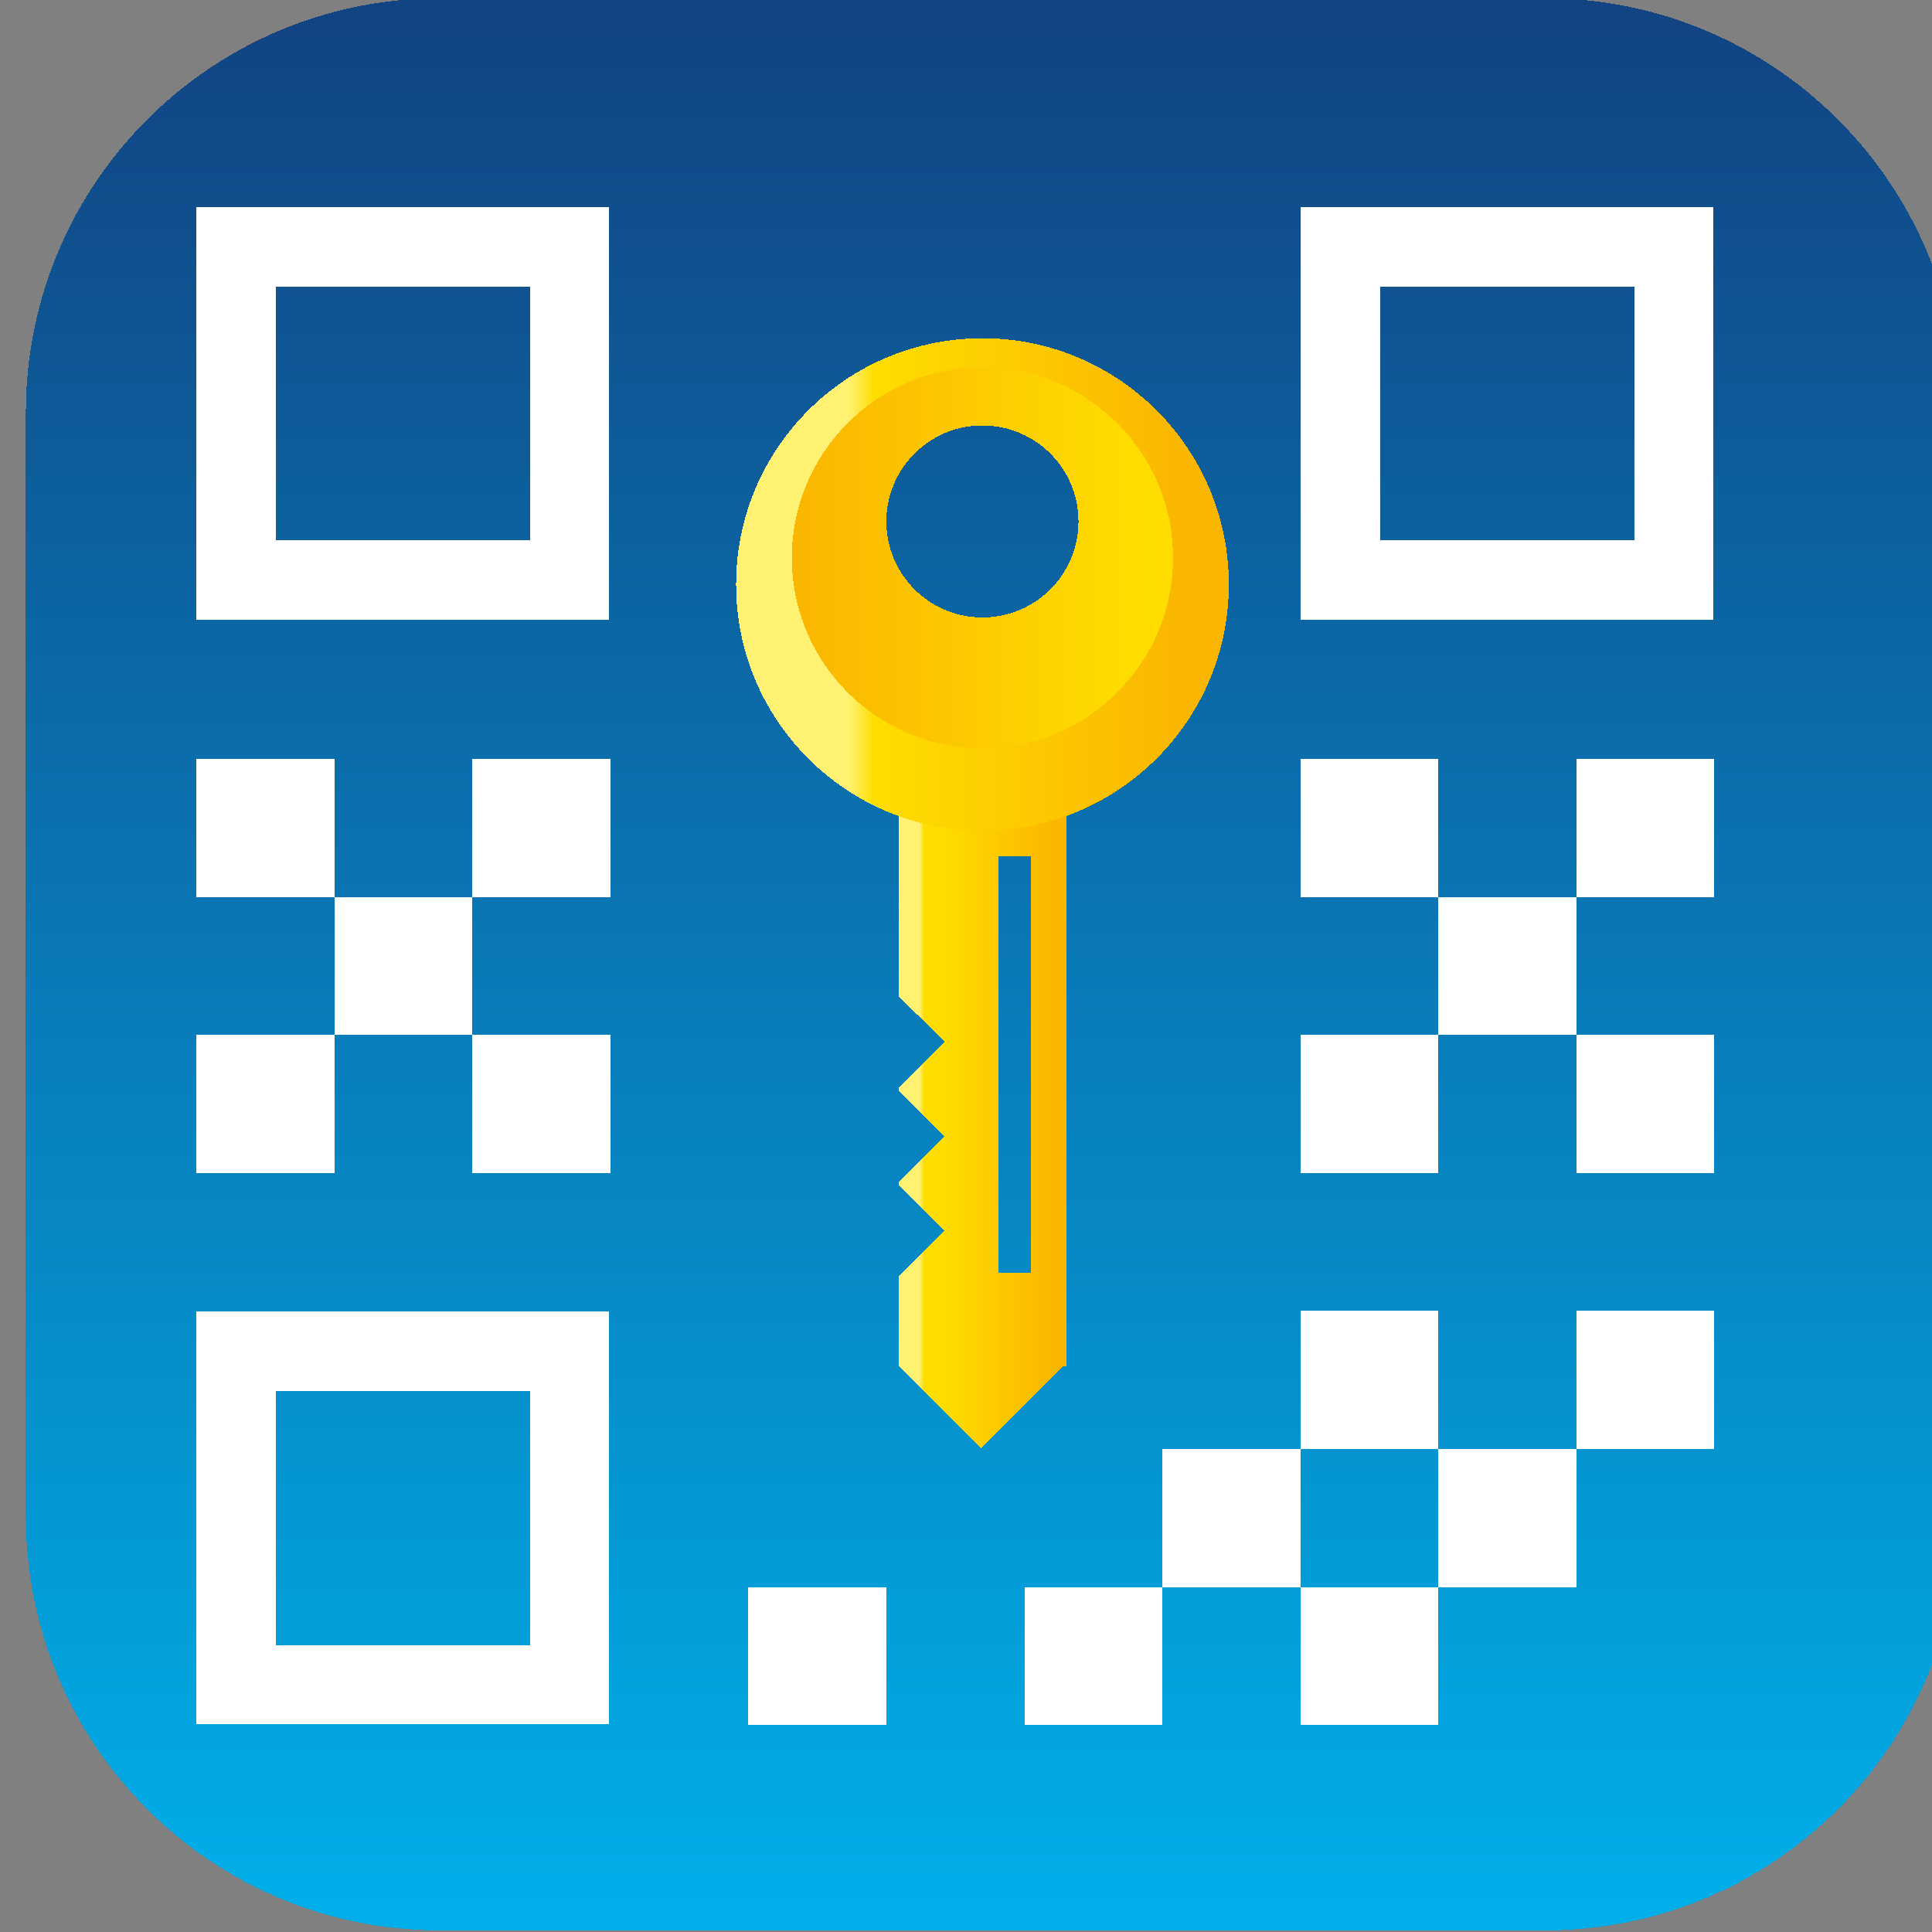<?xml version="1.0" encoding="UTF-8" standalone="no"?>
<svg
   xmlns:dc="http://purl.org/dc/elements/1.1/"
   xmlns:cc="http://creativecommons.org/ns#"
   xmlns:rdf="http://www.w3.org/1999/02/22-rdf-syntax-ns#"
   xmlns:svg="http://www.w3.org/2000/svg"
   xmlns="http://www.w3.org/2000/svg"
   xmlns:xlink="http://www.w3.org/1999/xlink"
   width="14.111mm"
   height="14.111mm"
   viewBox="0 0 50 50"
   id="svg5741"
   version="1.1"
   style="shape-rendering:crispEdges">
  <rect x="0" y="0" width="50" height="50" fill="#808080" stroke="none"/>
  <defs
     id="defs5743">
    <clipPath
       clipPathUnits="userSpaceOnUse"
       id="clipPath4647-3">
      <path
         d="m 1658.672,1478.288 c 0,-6.482 5.252,-11.738 11.735,-11.738 l 0,0 c 6.482,0 11.737,5.256 11.737,11.738 l 0,0 c 0,6.481 -5.255,11.737 -11.737,11.737 l 0,0 c -6.483,0 -11.735,-5.256 -11.735,-11.737 m 5.82,2.24 c 0,3.265 2.648,5.914 5.915,5.914 l 0,0 c 3.267,0 5.914,-2.649 5.914,-5.914 l 0,0 c 0,-3.267 -2.647,-5.916 -5.914,-5.916 l 0,0 c -3.267,0 -5.915,2.649 -5.915,5.916"
         id="path4649-6" />
    </clipPath>
    <linearGradient
       xlink:href="#linearGradient4655"
       id="linearGradient4769"
       gradientUnits="userSpaceOnUse"
       gradientTransform="matrix(23.473,0,0,-23.473,1658.671,1478.287)"
       spreadMethod="pad"
       x1="0"
       y1="0"
       x2="1"
       y2="0" />
    <linearGradient
       x1="0"
       y1="0"
       x2="1"
       y2="0"
       gradientUnits="userSpaceOnUse"
       gradientTransform="matrix(23.473,0,0,-23.473,1658.671,1478.287)"
       spreadMethod="pad"
       id="linearGradient4655">
      <stop
         style="stop-opacity:1;stop-color:#fab600"
         offset="0"
         id="stop4657" />
      <stop
         style="stop-opacity:1;stop-color:#ffdd00"
         offset="0.911"
         id="stop4659" />
      <stop
         style="stop-opacity:1;stop-color:#ffdd00"
         offset="0.988"
         id="stop4661" />
      <stop
         style="stop-opacity:1;stop-color:#ffdd00"
         offset="1"
         id="stop4663" />
    </linearGradient>
    <clipPath
       clipPathUnits="userSpaceOnUse"
       id="clipPath4621-6">
      <path
         d="m 1655.237,1476.645 c 0,-8.379 6.791,-15.17 15.17,-15.17 l 0,0 c 8.379,0 15.171,6.791 15.171,15.17 l 0,0 c 0,8.379 -6.792,15.171 -15.171,15.171 l 0,0 c -8.379,0 -15.17,-6.792 -15.17,-15.171 m 9.255,3.883 c 0,3.265 2.648,5.914 5.915,5.914 l 0,0 c 3.267,0 5.914,-2.649 5.914,-5.914 l 0,0 c 0,-3.267 -2.647,-5.916 -5.914,-5.916 l 0,0 c -3.267,0 -5.915,2.649 -5.915,5.916"
         id="path4623-2" />
    </clipPath>
    <linearGradient
       xlink:href="#linearGradient4629"
       id="linearGradient4767"
       gradientUnits="userSpaceOnUse"
       gradientTransform="matrix(-20.905,-1.8e-6,-1.8e-6,20.905,1682.8,1476.646)"
       spreadMethod="pad"
       x1="0"
       y1="0"
       x2="1"
       y2="0" />
    <linearGradient
       x1="0"
       y1="0"
       x2="1"
       y2="0"
       gradientUnits="userSpaceOnUse"
       gradientTransform="matrix(-20.905,-1.8e-6,-1.8e-6,20.905,1682.8,1476.646)"
       spreadMethod="pad"
       id="linearGradient4629">
      <stop
         style="stop-opacity:1;stop-color:#fab600"
         offset="0"
         id="stop4631" />
      <stop
         style="stop-opacity:1;stop-color:#ffdd00"
         offset="0.911"
         id="stop4633" />
      <stop
         style="stop-opacity:1;stop-color:#fff171"
         offset="0.984"
         id="stop4635" />
      <stop
         style="stop-opacity:1;stop-color:#fff171"
         offset="0.996"
         id="stop4637" />
      <stop
         style="stop-opacity:1;stop-color:#fff171"
         offset="1"
         id="stop4639" />
    </linearGradient>
    <clipPath
       clipPathUnits="userSpaceOnUse"
       id="clipPath4591-9">
      <path
         d="m 1673.387,1434.239 -1.985,0 0,25.678 1.985,0 0,-25.678 z m -8.131,28.432 0,-11.396 2.825,-2.823 -2.825,-2.824 0,-0.167 2.825,-2.824 -2.825,-2.824 0,-0.167 2.825,-2.824 -2.825,-2.824 0,-5.509 5.071,-5.07 5.069,5.07 0.163,0 0,34.182 -10.303,0 z"
         id="path4593-3" />
    </clipPath>
    <linearGradient
       xlink:href="#linearGradient4599"
       id="linearGradient4765"
       gradientUnits="userSpaceOnUse"
       gradientTransform="matrix(-9.52,-8e-7,-8e-7,9.52,1675.011,1443.045)"
       spreadMethod="pad"
       x1="0"
       y1="0"
       x2="1"
       y2="0" />
    <linearGradient
       x1="0"
       y1="0"
       x2="1"
       y2="0"
       gradientUnits="userSpaceOnUse"
       gradientTransform="matrix(-9.52,-8e-7,-8e-7,9.52,1675.011,1443.045)"
       spreadMethod="pad"
       id="linearGradient4599">
      <stop
         style="stop-opacity:1;stop-color:#fab600"
         offset="0"
         id="stop4601" />
      <stop
         style="stop-opacity:1;stop-color:#ffdd00"
         offset="0.745"
         id="stop4603" />
      <stop
         style="stop-opacity:1;stop-color:#ffdd00"
         offset="0.842"
         id="stop4605" />
      <stop
         style="stop-opacity:1;stop-color:#ffdd00"
         offset="0.862"
         id="stop4607" />
      <stop
         style="stop-opacity:1;stop-color:#fff171"
         offset="0.889"
         id="stop4609" />
      <stop
         style="stop-opacity:1;stop-color:#fff171"
         offset="0.996"
         id="stop4611" />
      <stop
         style="stop-opacity:1;stop-color:#fff171"
         offset="1"
         id="stop4613" />
    </linearGradient>
    <clipPath
       clipPathUnits="userSpaceOnUse"
       id="clipPath4209-7">
      <path
         d="m 1637.015,1512.766 c -14.089,0 -25.511,-11.423 -25.511,-25.513 l 0,0 0,-68.031 c 0,-14.09 11.422,-25.512 25.511,-25.512 l 0,0 68.033,0 c 14.09,0 25.512,11.422 25.512,25.512 l 0,0 0,68.031 c 0,14.09 -11.422,25.513 -25.512,25.513 l 0,0 -68.033,0 z"
         id="path4211-9" />
    </clipPath>
    <linearGradient
       xlink:href="#linearGradient4217"
       id="linearGradient4763"
       gradientUnits="userSpaceOnUse"
       gradientTransform="matrix(1.4e-6,119.056,119.056,-1.4e-6,1671.031,1393.71)"
       spreadMethod="pad"
       x1="0"
       y1="0"
       x2="1"
       y2="0" />
    <linearGradient
       x1="0"
       y1="0"
       x2="1"
       y2="0"
       gradientUnits="userSpaceOnUse"
       gradientTransform="matrix(1.4e-6,119.056,119.056,-1.4e-6,1671.031,1393.71)"
       spreadMethod="pad"
       id="linearGradient4217">
      <stop
         style="stop-opacity:1;stop-color:#00b0eb"
         offset="0"
         id="stop4219" />
      <stop
         style="stop-opacity:1;stop-color:#124281"
         offset="1"
         id="stop4221" />
    </linearGradient>
  </defs>
  <g
     transform="matrix(1.139,0,0,1.25,-30.33,-36.541)"
     id="g4441">
    <g
       transform="matrix(0.369,0,0,-0.336,-567.429,537.486)"
       id="g4205-2">
      <g
         id="g4207-3"
         clip-path="url(#clipPath4209-7)">
        <g
           id="g4213-7">
          <g
             id="g4215-5">
            <path
               d="m 1637.015,1512.766 c -14.089,0 -25.511,-11.423 -25.511,-25.513 l 0,0 0,-68.031 c 0,-14.09 11.422,-25.512 25.511,-25.512 l 0,0 68.033,0 c 14.09,0 25.512,11.422 25.512,25.512 l 0,0 0,68.031 c 0,14.09 -11.422,25.513 -25.512,25.513 l 0,0 -68.033,0 z"
               style="fill:url(#linearGradient4763);stroke:none"
               id="path4223-9" />
          </g>
        </g>
      </g>
    </g>
    <path
       d="m 32.898,40.422 5.771,0 0,-5.259 -5.771,0 0,5.259 z m 7.574,1.644 -9.378,0 0,-8.547 9.378,0 0,8.547 z"
       style="fill:#ffffff;fill-opacity:1;fill-rule:nonzero;stroke:none"
       id="path4507-2" />
    <path
       d="m 57.99,40.422 5.771,0 0,-5.259 -5.771,0 0,5.259 z m 7.574,1.644 -9.378,0 0,-8.547 9.378,0 0,8.547 z"
       style="fill:#ffffff;fill-opacity:1;fill-rule:nonzero;stroke:none"
       id="path4509-2" />
    <path
       d="m 32.898,63.291 5.771,0 0,-5.259 -5.771,0 0,5.259 z m 7.574,1.644 -9.378,0 0,-8.547 9.378,0 0,8.547 z"
       style="fill:#ffffff;fill-opacity:1;fill-rule:nonzero;stroke:none"
       id="path4511-8" />
    <path
       d="m 34.23,47.804 -3.135,0 0,-2.857 3.135,0 0,2.857 z"
       style="fill:#ffffff;fill-opacity:1;fill-rule:nonzero;stroke:none"
       id="path4513-9" />
    <path
       d="m 40.499,47.804 -3.135,0 0,-2.857 3.135,0 0,2.857 z"
       style="fill:#ffffff;fill-opacity:1;fill-rule:nonzero;stroke:none"
       id="path4515-7" />
    <path
       d="m 59.308,47.804 -3.135,0 0,-2.857 3.135,0 0,2.857 z"
       style="fill:#ffffff;fill-opacity:1;fill-rule:nonzero;stroke:none"
       id="path4517-3" />
    <path
       d="m 65.578,47.804 -3.135,0 0,-2.857 3.135,0 0,2.857 z"
       style="fill:#ffffff;fill-opacity:1;fill-rule:nonzero;stroke:none"
       id="path4519-6" />
    <path
       d="m 37.365,50.661 -3.135,0 0,-2.857 3.135,0 0,2.857 z"
       style="fill:#ffffff;fill-opacity:1;fill-rule:nonzero;stroke:none"
       id="path4521-1" />
    <path
       d="m 62.443,50.661 -3.135,0 0,-2.857 3.135,0 0,2.857 z"
       style="fill:#ffffff;fill-opacity:1;fill-rule:nonzero;stroke:none"
       id="path4523-2" />
    <path
       d="m 34.23,53.518 -3.135,0 0,-2.857 3.135,0 0,2.857 z"
       style="fill:#ffffff;fill-opacity:1;fill-rule:nonzero;stroke:none"
       id="path4525-9" />
    <path
       d="m 40.499,53.518 -3.135,0 0,-2.857 3.135,0 0,2.857 z"
       style="fill:#ffffff;fill-opacity:1;fill-rule:nonzero;stroke:none"
       id="path4527-3" />
    <path
       d="m 59.308,53.518 -3.135,0 0,-2.857 3.135,0 0,2.857 z"
       style="fill:#ffffff;fill-opacity:1;fill-rule:nonzero;stroke:none"
       id="path4529-1" />
    <path
       d="m 65.578,53.518 -3.135,0 0,-2.857 3.135,0 0,2.857 z"
       style="fill:#ffffff;fill-opacity:1;fill-rule:nonzero;stroke:none"
       id="path4531-9" />
    <path
       d="m 59.308,59.232 -3.135,0 0,-2.857 3.135,0 0,2.857 z"
       style="fill:#ffffff;fill-opacity:1;fill-rule:nonzero;stroke:none"
       id="path4533-4" />
    <path
       d="m 65.578,59.232 -3.135,0 0,-2.857 3.135,0 0,2.857 z"
       style="fill:#ffffff;fill-opacity:1;fill-rule:nonzero;stroke:none"
       id="path4535-7" />
    <path
       d="m 56.173,62.089 -3.135,0 0,-2.857 3.135,0 0,2.857 z"
       style="fill:#ffffff;fill-opacity:1;fill-rule:nonzero;stroke:none"
       id="path4537-8" />
    <path
       d="m 62.443,62.089 -3.135,0 0,-2.857 3.135,0 0,2.857 z"
       style="fill:#ffffff;fill-opacity:1;fill-rule:nonzero;stroke:none"
       id="path4539-4" />
    <path
       d="m 46.769,64.947 -3.135,0 0,-2.857 3.135,0 0,2.857 z"
       style="fill:#ffffff;fill-opacity:1;fill-rule:nonzero;stroke:none"
       id="path4541-5" />
    <path
       d="m 53.039,64.947 -3.135,0 0,-2.857 3.135,0 0,2.857 z"
       style="fill:#ffffff;fill-opacity:1;fill-rule:nonzero;stroke:none"
       id="path4543-0" />
    <path
       d="m 59.308,64.947 -3.135,0 0,-2.857 3.135,0 0,2.857 z"
       style="fill:#ffffff;fill-opacity:1;fill-rule:nonzero;stroke:none"
       id="path4545-3" />
    <g
       transform="matrix(0.369,0,0,-0.336,-567.429,537.486)"
       id="g4587-6">
      <g
         id="g4589-1"
         clip-path="url(#clipPath4591-9)">
        <g
           id="g4595-0">
          <g
             id="g4597-6">
            <path
               d="m 1673.387,1434.239 -1.985,0 0,25.678 1.985,0 0,-25.678 z m -8.131,28.432 0,-11.396 2.825,-2.823 -2.825,-2.824 0,-0.167 2.825,-2.824 -2.825,-2.824 0,-0.167 2.825,-2.824 -2.825,-2.824 0,-5.509 5.071,-5.07 5.069,5.07 0.163,0 0,34.182 -10.303,0 z"
               style="fill:url(#linearGradient4765);stroke:none"
               id="path4615-3" />
          </g>
        </g>
      </g>
    </g>
    <g
       transform="matrix(0.369,0,0,-0.336,-567.429,537.486)"
       id="g4617-2">
      <g
         id="g4619-0"
         clip-path="url(#clipPath4621-6)">
        <g
           id="g4625-6">
          <g
             id="g4627-1">
            <path
               d="m 1655.237,1476.645 c 0,-8.379 6.791,-15.17 15.17,-15.17 l 0,0 c 8.379,0 15.171,6.791 15.171,15.17 l 0,0 c 0,8.379 -6.792,15.171 -15.171,15.171 l 0,0 c -8.379,0 -15.17,-6.792 -15.17,-15.171 m 9.255,3.883 c 0,3.265 2.648,5.914 5.915,5.914 l 0,0 c 3.267,0 5.914,-2.649 5.914,-5.914 l 0,0 c 0,-3.267 -2.647,-5.916 -5.914,-5.916 l 0,0 c -3.267,0 -5.915,2.649 -5.915,5.916"
               style="fill:url(#linearGradient4767);stroke:none"
               id="path4641-5" />
          </g>
        </g>
      </g>
    </g>
    <g
       transform="matrix(0.369,0,0,-0.336,-567.429,537.486)"
       id="g4643-5">
      <g
         id="g4645-4"
         clip-path="url(#clipPath4647-3)">
        <g
           id="g4651-7">
          <g
             id="g4653-6">
            <path
               d="m 1658.672,1478.288 c 0,-6.482 5.252,-11.738 11.735,-11.738 l 0,0 c 6.482,0 11.737,5.256 11.737,11.738 l 0,0 c 0,6.481 -5.255,11.737 -11.737,11.737 l 0,0 c -6.483,0 -11.735,-5.256 -11.735,-11.737 m 5.82,2.24 c 0,3.265 2.648,5.914 5.915,5.914 l 0,0 c 3.267,0 5.914,-2.649 5.914,-5.914 l 0,0 c 0,-3.267 -2.647,-5.916 -5.914,-5.916 l 0,0 c -3.267,0 -5.915,2.649 -5.915,5.916"
               style="fill:url(#linearGradient4769);stroke:none"
               id="path4665-5" />
          </g>
        </g>
      </g>
    </g>
  </g>
</svg>
